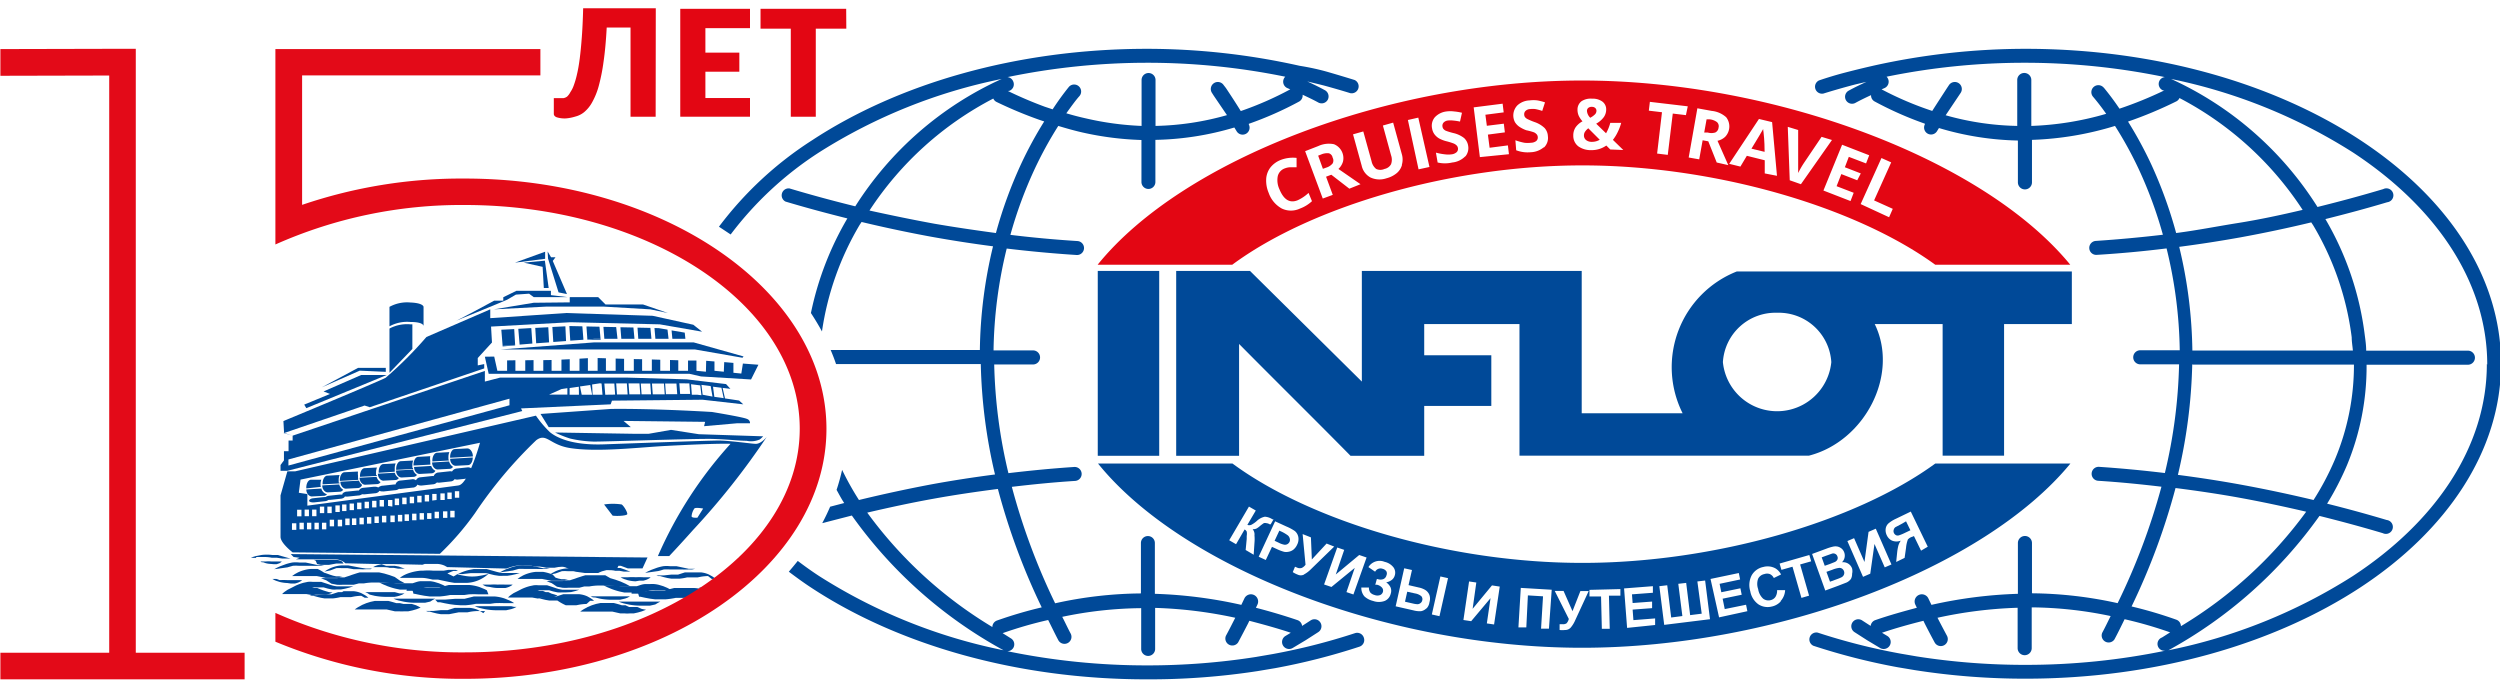 <svg id="Слой_1" data-name="Слой 1" xmlns="http://www.w3.org/2000/svg" viewBox="0 0 190 51.92">
  <defs>
    <style>
      .cls-1 {
        fill: #004998;
      }

      .cls-2 {
        fill: #e30613;
      }

      .cls-3 {
        fill: #e30a18;
      }
    </style>
  </defs>
  <title>Монтажная область 1</title>
  <g>
    <path class="cls-1" d="M179.4,10.66c-6.53-4.29-15.53-6.95-25.47-6.95h0A53.21,53.21,0,0,0,142.34,5q-1.09.25-2.09.51t-2,.6h0a.53.53,0,0,0,.33,1h0q1-.31,2-.58c.43-.12.85-.21,1.27-.31-.45.21-.9.42-1.35.67a.53.53,0,0,0,.51.93c.4-.22.8-.41,1.19-.59a.52.52,0,0,0,.27.48,26.34,26.34,0,0,0,3.82,1.69l0,.05a.53.53,0,0,0,.91.54l.16-.26a22.27,22.27,0,0,0,6,.95v3.18a.53.53,0,0,0,1.07,0V10.63a24.06,24.06,0,0,0,6.31-1.06,29.06,29.06,0,0,1,1.83,3.34,32.19,32.19,0,0,1,1.81,4.93q-2.55.3-5.1.47a.53.53,0,0,0,.07,1.06q2.64-.16,5.31-.49a34.25,34.25,0,0,1,1,7.74h-3a.53.53,0,0,0,0,1.07h2.95a38.91,38.91,0,0,1-1.08,8.26c-1.67-.2-3.34-.36-5-.47a.53.53,0,0,0-.07,1.06c1.6.1,3.21.26,4.81.45a49.46,49.46,0,0,1-3.33,8.85,31.16,31.16,0,0,0-6.51-.75V41.27a.53.53,0,0,0-1.07,0v3.86a34.52,34.52,0,0,0-6.57.84l-.23-.48a.53.53,0,0,0-1,.45l.12.25c-1,.27-2.1.57-3.16.94a.53.53,0,0,0-.35.44l-.65-.42a.53.53,0,1,0-.58.89l.95.61,1,.6a.53.53,0,1,0,.54-.92l-.4-.24c1.06-.36,2.11-.65,3.15-.91l.09.19q.37.73.76,1.45a.53.53,0,0,0,.94-.5c-.25-.47-.49-.92-.72-1.37a33.14,33.14,0,0,1,6.09-.76v3.07a.53.53,0,0,0,1.07,0v-3.1a30.15,30.15,0,0,1,6,.66c-.21.42-.41.84-.64,1.27a.53.53,0,0,0,.93.5c.28-.52.51-1,.77-1.53a31.29,31.29,0,0,1,3.46,1l-.62.39a.52.52,0,0,0,.27,1,52.42,52.42,0,0,1-10.65,1.08h0a52.73,52.73,0,0,1-8.24-.64l-1.28-.22a47.33,47.33,0,0,1-6.26-1.59.53.53,0,0,0-.33,1,48.75,48.75,0,0,0,6.4,1.63l1.31.22a54,54,0,0,0,8.41.65h0c9.93,0,18.94-2.66,25.47-6.95s10.67-10.35,10.67-17h0C190.07,21,186,15,179.4,10.66Zm-19.52-4h0a.53.53,0,0,0-.81.69h0c.28.33.63.77,1,1.3a23,23,0,0,1-5.69.92V6.08a.53.53,0,0,0-1.07,0V9.57a21.27,21.27,0,0,1-5.44-.81l1-1.49.14-.21a.53.53,0,1,0-.89-.59l-.14.21c-.33.51-.71,1.09-1.13,1.75A24.78,24.78,0,0,1,143,6.79l.21-.09h0a.53.53,0,0,0,.29-.69.51.51,0,0,0-.12-.18,52.24,52.24,0,0,1,10.49-1.06h0a52.39,52.39,0,0,1,10.66,1.09.52.52,0,0,0-.43.32.53.53,0,0,0,.29.69l.1,0a29.54,29.54,0,0,1-3.41,1.39A20.64,20.64,0,0,0,159.88,6.65Zm5.51,11.06a33.51,33.51,0,0,0-1.9-5.24,30.44,30.44,0,0,0-1.76-3.24,30.89,30.89,0,0,0,3.68-1.54.52.52,0,0,0,.23-.25A25,25,0,0,1,175,15.95c-1.65.39-3.29.74-4.92,1S167,17.5,165.39,17.71Zm10.27-.81.14.21a22,22,0,0,1,2.93,8.52c0,.33.06.67.09,1H166.62a35.28,35.28,0,0,0-1-7.88c1.54-.2,3.09-.44,4.65-.72Q173,17.54,175.66,16.9Zm-9,10.8h12.24A18.52,18.52,0,0,1,177.42,35a20.81,20.81,0,0,1-1.59,3q-2.72-.65-5.43-1.15c-1.63-.3-3.26-.55-4.88-.76A39.93,39.93,0,0,0,166.61,27.69ZM162,46.09a50.29,50.29,0,0,0,3.34-9c1.64.21,3.29.45,4.93.75s3.33.66,5,1.05a32.42,32.42,0,0,1-9.52,8.7.53.53,0,0,0-.34-.49A32.42,32.42,0,0,0,162,46.09ZM189,27.67h0c0,6.28-3.9,12-10.2,16.12a41.26,41.26,0,0,1-14,5.63h0a34.25,34.25,0,0,0,11.48-10.21c1.6.4,3.2.83,4.81,1.31a.53.53,0,1,0,.3-1c-1.51-.45-3-.86-4.53-1.24a22,22,0,0,0,1.5-2.9,19.55,19.55,0,0,0,1.5-7.66h7.7a.53.53,0,0,0,0-1.07h-7.73c0-.38-.05-.75-.1-1.12a23,23,0,0,0-3-8.88c1.56-.39,3.13-.81,4.7-1.28a.53.53,0,1,0-.3-1c-1.67.5-3.34.95-5,1.36A25.77,25.77,0,0,0,165,6a41.15,41.15,0,0,1,13.83,5.59c6.3,4.14,10.2,9.84,10.2,16.12Z"/>
    <path class="cls-2" d="M120.22,6.12c-14.65,0-30.34,6-36.8,14H93.65c6-4.44,16.62-7.55,26.61-7.55s20.71,3.11,26.82,7.55h10.26C150.78,12.11,134.88,6.12,120.22,6.12ZM98.8,15.85a1.61,1.61,0,0,1-1.38,0,2.16,2.16,0,0,1-1-1.19,2.37,2.37,0,0,1-.19-1.05,1.59,1.59,0,0,1,.32-.88,1.86,1.86,0,0,1,.8-.58A2.59,2.59,0,0,1,98.54,12v.71h-.47a1.28,1.28,0,0,0-.43.09.83.83,0,0,0-.53.59,1.62,1.62,0,0,0,.13,1q.49,1.19,1.38.83a3.06,3.06,0,0,0,.83-.56l.26.63A2.71,2.71,0,0,1,98.8,15.85Zm3.75-1.51-1.37-1.06-.4.15.51,1.38-.76.28-1.34-3.6,1-.39a1.92,1.92,0,0,1,1.19-.14,1.14,1.14,0,0,1,.69,1.31,1.23,1.23,0,0,1-.35.57L103.4,14Zm4-1.8a1.24,1.24,0,0,1-.4.62,2,2,0,0,1-.78.39,1.63,1.63,0,0,1-1.21-.06,1.34,1.34,0,0,1-.67-.89l-.66-2.39.78-.22.63,2.27a1,1,0,0,0,.35.58.75.75,0,0,0,.63,0,.73.73,0,0,0,.5-.36,1,1,0,0,0,0-.68l-.62-2.26.78-.22.66,2.4A1.43,1.43,0,0,1,106.54,12.53Zm1.26.33L107,9.12l.79-.18.85,3.75Zm3.56-1a1.61,1.61,0,0,1-1,.48,2.43,2.43,0,0,1-1.11,0l-.13-.75a4.48,4.48,0,0,0,.69.13,1.92,1.92,0,0,0,.5,0,.69.69,0,0,0,.39-.17.35.35,0,0,0,.09-.32.34.34,0,0,0-.1-.19.72.72,0,0,0-.21-.14,4.83,4.83,0,0,0-.54-.17,2.4,2.4,0,0,1-.58-.22,1.24,1.24,0,0,1-.34-.3,1,1,0,0,1-.19-.45,1,1,0,0,1,.2-.85,1.44,1.44,0,0,1,.89-.45,2.23,2.23,0,0,1,.58,0,3.92,3.92,0,0,1,.6.1l-.15.67a4.22,4.22,0,0,0-.53-.08,1.67,1.67,0,0,0-.4,0,.52.52,0,0,0-.33.17.36.36,0,0,0-.07.3.35.35,0,0,0,.08.18.51.51,0,0,0,.18.13,5.12,5.12,0,0,0,.56.17,2.08,2.08,0,0,1,.82.38,1,1,0,0,1,.31.59A1,1,0,0,1,111.36,11.9Zm1.1.07L112,8.16l2.2-.28.08.66-1.39.18.11.84,1.29-.16.08.66-1.29.17.13,1,1.39-.18.08.67Zm4.86-.75a1.62,1.62,0,0,1-1,.38,2.43,2.43,0,0,1-1.1-.15l-.06-.76a4.51,4.51,0,0,0,.68.19,2,2,0,0,0,.5,0,.69.69,0,0,0,.4-.13.35.35,0,0,0,.12-.31.34.34,0,0,0-.08-.2.66.66,0,0,0-.2-.15A4.28,4.28,0,0,0,116,9.9a2.45,2.45,0,0,1-.55-.28,1.2,1.2,0,0,1-.31-.33A1.1,1.1,0,0,1,115.33,8a1.44,1.44,0,0,1,.93-.37,2.29,2.29,0,0,1,.58,0,4,4,0,0,1,.58.15l-.21.65a3.87,3.87,0,0,0-.52-.14,1.6,1.6,0,0,0-.4,0,.52.52,0,0,0-.35.14.35.35,0,0,0-.1.29.34.34,0,0,0,.06.18.56.56,0,0,0,.17.14,4.8,4.8,0,0,0,.54.23,2.07,2.07,0,0,1,.78.46,1,1,0,0,1,.25.62A1,1,0,0,1,117.33,11.22Zm5.05.17-.3-.3a1.92,1.92,0,0,1-1.13.35,1.62,1.62,0,0,1-1-.29,1,1,0,0,1-.38-.8,1.12,1.12,0,0,1,.16-.62,1.5,1.5,0,0,1,.54-.48,1.69,1.69,0,0,1-.29-.43,1.14,1.14,0,0,1-.09-.45.79.79,0,0,1,.31-.65A1.27,1.27,0,0,1,121,7.5a1.24,1.24,0,0,1,.78.22.73.73,0,0,1,.29.61,1,1,0,0,1-.18.57,1.79,1.79,0,0,1-.58.5l.75.73a3.26,3.26,0,0,0,.32-.79h.83a3.68,3.68,0,0,1-.26.69,3.06,3.06,0,0,1-.37.6l.79.77Zm5.75-2.61-1-.12-.38,3.14-.81-.1.37-3.14-1-.12.08-.67,2.88.34Zm2.34,3.6-.64-1.61-.43-.08-.26,1.45-.8-.14L129,8.23l1.1.2a1.92,1.92,0,0,1,1.09.48,1.14,1.14,0,0,1-.07,1.48,1.22,1.22,0,0,1-.59.31l.82,1.85Zm3.65.83,0-1-1.36-.34-.49.82-.85-.21,2.26-3.41,1,.24.37,4.08Zm1.9.52-.15-4.06.79.24,0,2.4c0,.14,0,.3,0,.49s0,.31,0,.38a7.05,7.05,0,0,1,.43-.75l1.35-2,.79.24L136.87,14Zm5.13,0-1.21-.47-.36.92,1.3.5-.24.63-2.06-.8L140,11l2.06.8-.24.62-1.31-.5-.3.79,1.21.47Zm2.42,2.81-2.16-1,1.58-3.5.74.33-1.3,2.89,1.42.64Z"/>
    <path class="cls-1" d="M127.88,31.41h-7.67V20.59H103.5V29L95,20.59H89.39V34.64h4.78v-8.5c2.82,2.85,5.65,5.64,8.47,8.5h5.6V30.85h5.1V27h-5.1V24.63h7.24v10h22c4.24-1.09,6.88-6.15,5-10h5.16v10h4.67v-10h5.15v-4H132A7.82,7.82,0,0,0,127.88,31.41Zm7.18-7.64a4,4,0,0,1,4.12,3.75,4.14,4.14,0,0,1-8.24,0A4,4,0,0,1,135.07,23.77Z"/>
    <rect class="cls-1" x="83.43" y="20.59" width="4.67" height="14.05"/>
    <path class="cls-1" d="M120.26,42.78c-10,0-20.56-3.11-26.59-7.55H83.45c6.46,8,22.12,14,36.78,14s30.55-6,37.12-14H147.08C141,39.67,130.25,42.78,120.26,42.78ZM95.34,40.69a3.06,3.06,0,0,1,0,.56l-.06.91-.61-.36.08-.84s0,0,0-.07,0-.07,0-.16a.89.89,0,0,0,0-.33.37.37,0,0,0-.16-.16l-.65,1.12-.52-.3,1.5-2.56.52.3-.64,1.09a.4.4,0,0,0,.29,0,2,2,0,0,0,.42-.29,1.25,1.25,0,0,1,.62-.33,1.19,1.19,0,0,1,.58.2l.08,0-.22.38-.07,0a.57.57,0,0,0-.26-.09.34.34,0,0,0-.19,0,2.92,2.92,0,0,0-.33.25,1.38,1.38,0,0,1-.23.16.62.62,0,0,1-.29.05A.61.61,0,0,1,95.34,40.69Zm2.26,1.25a3.35,3.35,0,0,1-.58-.22l-.35-.16-.47,1-.54-.25,1.25-2.69.87.4a3.48,3.48,0,0,1,.63.34.78.78,0,0,1,.26.44.91.91,0,0,1-.09.6,1,1,0,0,1-.28.37.8.8,0,0,1-.35.16A.89.89,0,0,1,97.6,41.94Zm1.5,1.73a.55.55,0,0,1-.48,0,1.92,1.92,0,0,1-.37-.19l.17-.41.21.09a.49.49,0,0,0,.31,0,.77.77,0,0,0,.28-.24L99,40.59l.63.25.07,1.68,1.12-1.21.58.23-1.77,1.72A2.2,2.2,0,0,1,99.1,43.66ZM102.33,45l.63-1.84-1.77,1.45-.56-.19,1-2.81.53.18-.64,1.87,1.78-1.48.56.19-1,2.81ZM106,43.74a.64.64,0,0,1-.22.33,1,1,0,0,1-.43.19.94.94,0,0,1,.34.4.71.71,0,0,1,0,.48.78.78,0,0,1-.45.53,1.3,1.3,0,0,1-.89,0,1.46,1.46,0,0,1-.66-.35,1,1,0,0,1-.23-.67l.58,0a.58.58,0,0,0,.12.4.68.68,0,0,0,.31.17.59.59,0,0,0,.43,0,.38.38,0,0,0,.2-.23.35.35,0,0,0-.06-.32.72.72,0,0,0-.39-.23l-.13,0,.12-.43.06,0a.63.63,0,0,0,.44,0,.41.41,0,0,0,.23-.28.36.36,0,0,0,0-.3.48.48,0,0,0-.29-.2.46.46,0,0,0-.57.22L104,43.1a1,1,0,0,1,1.23-.4,1.17,1.17,0,0,1,.69.44A.69.69,0,0,1,106,43.74Zm2.4,2.5a.78.78,0,0,1-.4.21,1.79,1.79,0,0,1-.57-.06l-1.36-.31.65-2.89.59.13-.26,1.15.78.18a1.55,1.55,0,0,1,.51.2.79.79,0,0,1,.3.38.88.88,0,0,1,0,.53A.85.85,0,0,1,108.42,46.24Zm1,.59-.58-.13.65-2.89.58.13Zm4.15.63-.55-.08.28-1.92-1.47,1.75-.59-.09.43-2.93.55.08-.28,2,1.47-1.78.59.09Zm4.17.32-.6,0,.15-2.46-1.15-.07L116,47.68l-.6,0,.18-3,2.35.14Zm2-.65a2.24,2.24,0,0,1-.34.56.56.56,0,0,1-.44.19,1.75,1.75,0,0,1-.41,0v-.44h.23a.47.47,0,0,0,.3-.07.77.77,0,0,0,.17-.33l-1.07-2.13h.67l.68,1.54.6-1.53h.63Zm2.62.66h-.6l-.06-2.46-.88,0v-.5l2.35-.06v.5l-.87,0Zm1.32-.07-.23-3,2.19-.17,0,.5-1.59.12.05.66,1.48-.11,0,.5-1.48.11.06.8,1.65-.13,0,.5Zm2.82-.23-.37-2.94.6-.07.3,2.45.85-.11-.31-2.45.6-.07.3,2.45.88-.11L129,44.19l.59-.07.37,2.94Zm4.17-.57L130,44l2.15-.45.1.49-1.56.33.13.64,1.45-.3.1.49-1.45.3.16.79,1.62-.33.1.49Zm4.7-1.23a1.26,1.26,0,0,1-.71.41,1.28,1.28,0,0,1-1-.17,1.55,1.55,0,0,1-.62-1,1.61,1.61,0,0,1,.11-1.21,1.31,1.31,0,0,1,.88-.63,1.23,1.23,0,0,1,.93.11,1.17,1.17,0,0,1,.42.46l-.55.27a.63.63,0,0,0-.3-.3.63.63,0,0,0-.42,0,.67.67,0,0,0-.47.35,1.15,1.15,0,0,0,0,.79,1.24,1.24,0,0,0,.38.73.66.66,0,0,0,.57.11.6.6,0,0,0,.36-.24.89.89,0,0,0,.13-.52l.61,0A1.33,1.33,0,0,1,135.32,45.69Zm2.14-.42-.58.17-.68-2.37-.84.24-.14-.48,2.26-.65.14.48-.84.24ZM140.67,44a.87.87,0,0,1-.33.27l-.67.26-.95.35-1-2.78,1.11-.41a3.48,3.48,0,0,1,.5-.15.82.82,0,0,1,.33,0,.78.78,0,0,1,.3.15.67.67,0,0,1,.2.29.7.7,0,0,1-.17.75.76.76,0,0,1,.48.11.72.72,0,0,1,.29.37.88.88,0,0,1,0,.4A.78.78,0,0,1,140.67,44Zm2.57-.88-.78-1.78-.32,2.26-.55.24-1.19-2.72.51-.22.79,1.81.31-2.29.55-.24,1.19,2.72ZM146,41.85l-.54-1.11-.11.05A.7.7,0,0,0,145,41a2.38,2.38,0,0,0-.14.63l-.11.77-.64.31.07-.68a3.56,3.56,0,0,1,.1-.58,1.36,1.36,0,0,1,.18-.36.91.91,0,0,1-.66,0,.82.82,0,0,1-.4-.4.88.88,0,0,1-.09-.49.68.68,0,0,1,.2-.41,2.4,2.4,0,0,1,.57-.36l1.14-.55,1.29,2.67Z"/>
    <path class="cls-2" d="M101,11.65a1.15,1.15,0,0,0-.59.09l-.23.09.36,1,.25-.09a1,1,0,0,0,.49-.32.46.46,0,0,0,0-.44A.42.42,0,0,0,101,11.65Z"/>
    <path class="cls-2" d="M121.23,8.2a.37.37,0,0,0-.24-.08.42.42,0,0,0-.28.08.29.29,0,0,0-.1.24.8.8,0,0,0,.25.51,1.57,1.57,0,0,0,.35-.25.39.39,0,0,0,.12-.28A.28.28,0,0,0,121.23,8.2Z"/>
    <path class="cls-2" d="M134,9.81q-.17.31-.89,1.49l1,.24c0-.87-.07-1.36-.08-1.47S134,9.88,134,9.81Z"/>
    <path class="cls-2" d="M129.94,9.07l-.24,0-.18,1,.26,0a1,1,0,0,0,.58,0,.45.45,0,0,0,.25-.37.42.42,0,0,0-.12-.42A1.12,1.12,0,0,0,129.94,9.07Z"/>
    <path class="cls-2" d="M120.47,10a.5.5,0,0,0-.09.29.44.44,0,0,0,.17.36.68.68,0,0,0,.43.13,1.14,1.14,0,0,0,.6-.16l-.87-.87A1.15,1.15,0,0,0,120.47,10Z"/>
    <path class="cls-1" d="M97.49,40.45l-.26-.12-.36.77.3.14a1.51,1.51,0,0,0,.45.16.39.39,0,0,0,.23-.05.41.41,0,0,0,.16-.18.39.39,0,0,0,0-.28.42.42,0,0,0-.16-.22A3.3,3.3,0,0,0,97.49,40.45Z"/>
    <path class="cls-1" d="M107.54,45.1l-.59-.13-.17.76.57.13a1.85,1.85,0,0,0,.38.06.36.36,0,0,0,.22-.08.34.34,0,0,0,.14-.21.34.34,0,0,0-.07-.32A1,1,0,0,0,107.54,45.1Z"/>
    <path class="cls-1" d="M144.48,39.84l-.42.22a.32.32,0,0,0-.13.18.35.35,0,0,0,0,.25.37.37,0,0,0,.18.19.32.32,0,0,0,.23,0,3.42,3.42,0,0,0,.45-.19l.4-.19-.33-.68Z"/>
    <path class="cls-1" d="M139.25,42.07l-.48.17-.32.12.23.64.37-.13.4-.16a.39.39,0,0,0,.19-.18.3.3,0,0,0,0-.25.32.32,0,0,0-.15-.18A.34.34,0,0,0,139.25,42.07Z"/>
    <path class="cls-1" d="M140,43.22a.36.36,0,0,0-.22-.06,2,2,0,0,0-.52.14l-.45.16.27.75.52-.19a2.83,2.83,0,0,0,.38-.16.39.39,0,0,0,.16-.19.37.37,0,0,0,0-.27A.4.4,0,0,0,140,43.22Z"/>
    <path class="cls-1" d="M103.65,48.46a.53.53,0,0,0-.67-.34,47.36,47.36,0,0,1-6.26,1.59l-1.28.22a52.93,52.93,0,0,1-8.24.64h0a52.41,52.41,0,0,1-10.65-1.08.52.52,0,0,0,.46-.25.53.53,0,0,0-.19-.73l-.62-.39a31.2,31.2,0,0,1,3.46-1c.26.51.49,1,.77,1.53a.53.53,0,0,0,.94-.5c-.23-.43-.42-.85-.64-1.27a30.24,30.24,0,0,1,6-.66v3.1a.53.53,0,1,0,1.06,0V46.2a33.27,33.27,0,0,1,6.09.75c-.23.45-.46.91-.71,1.37a.53.53,0,0,0,.93.5q.39-.73.76-1.45l.09-.19c1,.26,2.1.56,3.15.91l-.4.24a.53.53,0,0,0,.54.92l1-.6.95-.61a.53.53,0,0,0-.58-.89l-.65.42a.53.53,0,0,0-.35-.44c-1.06-.36-2.12-.67-3.16-.94l.12-.25a.53.53,0,1,0-1-.45l-.23.48a34.52,34.52,0,0,0-6.57-.84V41.27a.53.53,0,0,0-1.06,0V45.1a31.17,31.17,0,0,0-6.52.75A49.48,49.48,0,0,1,76.9,37c1.6-.19,3.21-.35,4.81-.45a.53.53,0,0,0-.07-1.06c-1.66.11-3.32.27-5,.47a38.88,38.88,0,0,1-1.08-8.26h2.95a.53.53,0,0,0,0-1.07h-3a34.24,34.24,0,0,1,1-7.74q2.67.32,5.31.49a.53.53,0,1,0,.07-1.06q-2.55-.16-5.1-.47a32.29,32.29,0,0,1,1.81-4.93,29.11,29.11,0,0,1,1.83-3.35c.63.19,1.26.37,1.89.51a23.52,23.52,0,0,0,4.43.56v3.19a.53.53,0,1,0,1.06,0v-3.2a22.3,22.3,0,0,0,6-.94L94,10a.53.53,0,0,0,.91-.54l0-.05a26.24,26.24,0,0,0,3.82-1.69A.53.53,0,0,0,99,7.2c.4.19.79.37,1.19.59a.53.53,0,0,0,.72-.21.54.54,0,0,0-.21-.72c-.44-.24-.89-.46-1.35-.67.42.1.84.2,1.27.31.66.18,1.32.37,2,.58h0a.53.53,0,0,0,.33-1h0q-1-.31-2-.6T98.77,5A53.2,53.2,0,0,0,87.19,3.71h0c-9.94,0-18.94,2.66-25.47,6.95a27.2,27.2,0,0,0-7.08,6.57l.89.59a26.15,26.15,0,0,1,6.77-6.27A41.17,41.17,0,0,1,76.13,6,25.75,25.75,0,0,0,65,15.68c-1.66-.41-3.33-.86-5-1.36a.53.53,0,0,0-.3,1c1.57.47,3.14.89,4.7,1.28a23.58,23.58,0,0,0-2.77,7.19c.3.46.58.92.84,1.4a22.08,22.08,0,0,1,2.87-8.11l.14-.21q2.67.64,5.34,1.13c1.56.28,3.11.52,4.65.72a35.16,35.16,0,0,0-1,7.88H63.13c.15.35.29.71.41,1.07h11a40,40,0,0,0,1.08,8.39c-1.62.21-3.25.46-4.88.76Q68,37.34,65.28,38A22.17,22.17,0,0,1,64,35.71a15.25,15.25,0,0,1-.42,1.52c.19.34.37.69.58,1l-1.07.28q-.27.63-.6,1.25l2.25-.58A34.26,34.26,0,0,0,76.27,49.42h0a41.27,41.27,0,0,1-14-5.63c-.57-.37-1.11-.76-1.64-1.16q-.33.41-.68.82c.56.42,1.13.84,1.73,1.23,6.53,4.29,15.53,6.95,25.47,6.95h0A54,54,0,0,0,95.6,51l1.31-.22a48.64,48.64,0,0,0,6.4-1.63A.53.53,0,0,0,103.65,48.46ZM87.19,4.77h0A52.22,52.22,0,0,1,97.68,5.83a.52.52,0,0,0-.12.18.53.53,0,0,0,.29.69h0l.21.09A25,25,0,0,1,94.3,8.44c-.41-.66-.79-1.24-1.13-1.75L93,6.47a.53.53,0,0,0-.89.59l.14.22,1,1.47a21.32,21.32,0,0,1-5.43.82V6.08a.53.53,0,1,0-1.06,0V9.57A22.54,22.54,0,0,1,82.54,9c-.5-.11-1-.24-1.5-.39.38-.53.72-1,1-1.31h0a.53.53,0,0,0-.81-.69h0A20.46,20.46,0,0,0,80,8.31l-.6-.2a30.37,30.37,0,0,1-2.81-1.2l.1,0A.53.53,0,0,0,77,6.18a.52.52,0,0,0-.43-.32A52.42,52.42,0,0,1,87.19,4.77ZM71,17c-1.64-.3-3.28-.64-4.92-1a25,25,0,0,1,9.41-8.51.53.53,0,0,0,.23.25h0A31.67,31.67,0,0,0,79,9.11l.36.12a29.81,29.81,0,0,0-1.76,3.24,33.46,33.46,0,0,0-1.91,5.24C74.14,17.5,72.56,17.27,71,17Zm4.43,30.66a32.39,32.39,0,0,1-9.52-8.7c1.67-.39,3.34-.75,5-1.05s3.29-.54,4.93-.75a50.38,50.38,0,0,0,3.33,9,32.35,32.35,0,0,0-3.4,1A.53.53,0,0,0,75.42,47.63Z"/>
    <g>
      <path class="cls-2" d="M49.83,8.87H47.92V2.09H46.11q-.08,1.51-.24,2.6a14.28,14.28,0,0,1-.37,1.86A5.49,5.49,0,0,1,45,7.78a2.59,2.59,0,0,1-.59.73,1.73,1.73,0,0,1-.69.35A3.25,3.25,0,0,1,43,9a2,2,0,0,1-.7-.09q-.21-.09-.21-.26V7.46h.47l.26,0a.69.69,0,0,0,.28-.12A1.2,1.2,0,0,0,43.35,7a2.18,2.18,0,0,0,.26-.52,6.51,6.51,0,0,0,.24-.83q.12-.5.21-1.2t.16-1.65q.07-.94.1-2.17h5.52Z"/>
      <path class="cls-2" d="M53.61,2.14V4h2.58V5.45H53.61v2H57V8.87H51.7V.67H57V2.14Z"/>
      <path class="cls-2" d="M64.32,2.18H62V8.87h-1.9V2.18H57.8V.67h6.51Z"/>
    </g>
    <polygon class="cls-3" points="10.32 49.61 10.32 3.71 8.3 3.71 8.3 3.71 0.03 3.73 0.03 5.76 8.3 5.74 8.3 49.61 0.03 49.61 0.03 51.63 18.59 51.63 18.59 49.61 10.32 49.61"/>
    <g>
      <path class="cls-1" d="M52.69,24.68,49.6,24,43,23.79l-5.74.39,0-.67-4.85,2.1a29.39,29.39,0,0,1-3.1,3.1C28.78,29,21.54,32,21.54,32l.05.91,6.12-2.09.39.13L36.8,28l0-.33-.49.1,0-.56,1.08-1.18-.07-1.21,6.05-.33,6.77.16,3.22.56Z"/>
      <path class="cls-1" d="M56.17,30.44l-1.07-.16-.18-.8.59.07-.33-.36-3-.36-4.45-.13H38L36.85,29l0-.81L22.24,33.11v.37h-.31l0,.81h-.35l0,.7-.26.35v.44l.52,0,17.85-4.54-.09-.2,6.81-.31.1-.28,6.89-.07,3.09.35Zm-17.45.36-16.8,4.58v-.46l16.8-4.62ZM55,30.26l-.71-.1-.1-.77.64.08Zm-.85-.12L53.4,30l-.09-.75.7.09Zm-1.76-1,.06.8h-.76l-.06-.81Zm-4.62,0h.83l.06.83h-.83Zm-.07.84h-.81l-.06-.84h.81Zm1-.83h.72l.06.82h-.72Zm.85,0h.91l.06.82h-.91Zm1,0h.86l.06.81h-.86Zm-4.83,0,.07.85h-.75L45,29.22l.6-.09Zm-1.64.22.78-.11L45,30h-.79ZM44,30h-.71l0-.51.7-.1Zm-1.33-.43.45-.07,0,.49H41.73ZM46,30l-.07-.85h.76l.06.84Zm6.58,0-.06-.8.7.09.09.75L53,30Z"/>
      <g>
        <path class="cls-1" d="M24.14,43.24h-.52a2.55,2.55,0,0,0-.51.09,2.74,2.74,0,0,0-.48.18l-.22.12-.21.15.25,0,.24,0,.47,0h.91l.46.09.23.05.25,0,.26,0,.26,0,.25,0,.24-.07-.24-.05-.24,0-.23-.05-.22-.07-.22-.08-.24-.08A3.43,3.43,0,0,0,24.14,43.24Z"/>
        <path class="cls-1" d="M24,45.2l.26,0h.27l.26,0,.25-.07.24-.1L25,45l-.24-.07-.22-.07-.21-.08-.21-.09-.12,0-.12,0-.17-.05h0l.13,0,.15,0,.15,0,.15,0,.15,0,.15,0,.31.09.33.07a1.73,1.73,0,0,0,.35,0h.17l.16,0,.32-.06.32-.08.31-.1-.32,0h-.32l-.32,0h-.31a2.56,2.56,0,0,1-.57-.14l-.61-.2-.16,0-.16,0-.16,0-.18,0a1.93,1.93,0,0,0-.35,0l-.33.07a3.7,3.7,0,0,0-.62.23l-.29.15,0,0-.3.15-.22.15a1.43,1.43,0,0,0-.2.18h1.42l.22,0h.21l.45.08Z"/>
        <path class="cls-1" d="M25.19,44.36l.42.08a2.92,2.92,0,0,0,.43,0h.22l.21,0,.21,0,.1,0,.1,0,.39-.1.19,0,.19,0a4.25,4.25,0,0,1,.74-.07h.38l.39,0,.8.07.41,0,.41,0a4.08,4.08,0,0,0-.37-.2L30,43.85l-.39-.14-.4-.12-.41-.09-.21,0H28l-.22,0-.22,0-.21,0-.21.06-.4.13-.19.07-.19.06-.18.06h-.09l-.09,0-.38.06-.4,0-.82,0a3.21,3.21,0,0,0,.39.16Z"/>
        <path class="cls-1" d="M30.89,44.9h.18l.16,0,.16,0,.63-.17a3.48,3.48,0,0,1,.61-.11H33l.32,0,.16,0,.16,0,.33,0-.3-.16-.31-.13-.33-.1a2.27,2.27,0,0,0-.34-.06h-.35l-.34,0c-.22,0-.44.1-.65.16l-.16,0-.16,0-.07,0h-.52l-.32,0-.65-.07-.33,0-.33,0,.3.15.31.13a5.44,5.44,0,0,0,.64.2l.33.07.17,0h.36Z"/>
        <path class="cls-1" d="M25.56,43.18a3.37,3.37,0,0,1,.44,0l.21,0,.1,0h.11l.46.08.47,0a3.25,3.25,0,0,0,.47,0l.23,0,.11,0,.11-.05h-.23l-.23,0-.45-.07-.89-.17h-.12l-.12,0H26a2.22,2.22,0,0,0-.48.07,2.57,2.57,0,0,0-.45.16l-.21.11-.2.13.45-.09Z"/>
        <path class="cls-1" d="M38.37,43.55h-.15a3.15,3.15,0,0,1-.58-.12L37,43.25l-.16,0-.16,0-.16,0-.18,0-.34,0-.33.06a4.09,4.09,0,0,0-.62.2l-.3.14-.28.16L34,43.58l.14-.06.16-.07.16-.06.16,0h.18a.63.63,0,0,0-.17-.08l-.09,0h-.29l-.18,0-.34.06-.17,0h-.65a4.72,4.72,0,0,0-.75,0H32a3.75,3.75,0,0,0-.81.15,2.86,2.86,0,0,0-.42.16l-.1.05-.1.06a1.31,1.31,0,0,0-.18.13l.22,0h.21l.42,0h.42l.41,0c.27,0,.54.07.81.13l.1,0,.1,0,.21,0,.42.09c.28.06.56.12.85.16l.22,0,.22,0h.46a2.81,2.81,0,0,0,.46-.06,2.56,2.56,0,0,0,.44-.14,2.77,2.77,0,0,0,.4-.21,2.87,2.87,0,0,0,.36-.27l-.42.1-.41.07a3.26,3.26,0,0,1-.81,0,7.13,7.13,0,0,1-.8-.16l-.17,0,.32,0,.31,0,.62-.07h.6l.14,0,.15,0,.15,0,.15,0,.62.15.33.05a2,2,0,0,0,.34,0l.32,0,.32-.05.31-.07.31-.09-.32,0-.32,0-.32,0Z"/>
        <path class="cls-1" d="M31.3,45.9l-.32,0-.16,0h-.15l-.27-.06-.14,0-.14,0c-.19-.06-.4-.12-.61-.17l-.16,0-.16,0-.16,0h-.37l-.17,0-.33.07-.32.1-.31.13-.29.16a2.46,2.46,0,0,0-.28.19h.33l.32,0,.62,0h.58l.13,0,.15,0,.15,0,.15,0,.62.14.17,0,.17,0a2,2,0,0,0,.36,0h.16l.16,0,.32-.07.31-.09.31-.12L31.62,46Z"/>
        <path class="cls-1" d="M29,42.88l-.33.08-.16.06-.15.08h.33l.32,0c.21,0,.42,0,.62.06h.15l.07,0,.08,0,.33.06h.34l.17,0,.08,0,.08,0-.08,0-.08,0-.15-.05-.3-.11L30,43l-.08,0-.08,0-.08,0h-.08l-.34,0Z"/>
        <path class="cls-1" d="M19.47,42.33l.4,0c.27,0,.53,0,.79.06h.19l.1,0,.1,0,.41.06h.42l.21,0,.1,0,.1,0-.1,0-.1,0-.2-.05-.39-.11-.39-.11-.1,0-.1,0-.1,0H20.7a3.29,3.29,0,0,0-.84,0l-.41.08-.2.06-.19.08h.41Z"/>
        <path class="cls-1" d="M28.1,45.19l.37.09a4.82,4.82,0,0,0,.76.08h.38l.38,0a2.75,2.75,0,0,0,.38-.09l.19-.07.18-.1-.19,0-.19,0L30,45q-.37,0-.74,0c-.25,0-.5,0-.75,0l-.38,0-.19,0-.19,0,.18.08Z"/>
        <path class="cls-1" d="M22.11,44.35l.29,0a1.71,1.71,0,0,0,.29-.09l.14-.07a.62.62,0,0,0,.13-.1l-.15,0-.14,0-.28,0-.56,0a4.36,4.36,0,0,0-.57,0L21,44l-.15,0-.15,0,.14.08.14.06.28.09a2.86,2.86,0,0,0,.58.08Z"/>
        <path class="cls-1" d="M48.6,44.13l.29,0a1.71,1.71,0,0,0,.29-.09l.14-.07a.62.62,0,0,0,.13-.1l-.15,0-.14,0-.28,0a5.36,5.36,0,0,0-.56,0,4.35,4.35,0,0,0-.57,0l-.29,0-.15,0-.15,0,.14.08.14.06.28.09a2.86,2.86,0,0,0,.58.08Z"/>
        <path class="cls-1" d="M20.81,42.88l.21,0,.21-.07.1-.06.09-.08-.11,0-.1,0-.2,0-.4,0a2.63,2.63,0,0,0-.4,0l-.21,0-.1,0-.11,0,.1.06.1,0,.2.07a1.74,1.74,0,0,0,.41.06Z"/>
        <path class="cls-1" d="M37.24,44.61a2.85,2.85,0,0,0,.58.08h.29l.29,0a1.69,1.69,0,0,0,.29-.09l.14-.07a.62.62,0,0,0,.13-.1l-.15,0-.14,0-.28,0a5.26,5.26,0,0,0-.56,0,4.31,4.31,0,0,0-.57,0l-.29,0-.15,0-.15,0,.14.08.14.06Z"/>
        <path class="cls-1" d="M32.89,45.6l.19-.1-.2,0-.2,0-.39,0-.79,0c-.26,0-.53,0-.79,0l-.4,0-.2,0-.2,0,.19.08.2.06.4.09a5.37,5.37,0,0,0,.8.08h.4l.4,0,.4-.09Z"/>
        <path class="cls-1" d="M38.85,46.07l-.39,0-.79,0c-.26,0-.53,0-.79,0l-.4,0-.2,0-.2,0,.19.08.2.06.4.09a5.37,5.37,0,0,0,.8.08h.4l.4,0,.4-.09.2-.07.19-.1-.2,0Z"/>
        <path class="cls-1" d="M22.26,43a3.18,3.18,0,0,1,.45,0h.23l.24,0,.48,0a4.55,4.55,0,0,0,.49,0l.25,0,.24-.05-.24,0-.24,0-.47-.1-.47-.1-.24,0-.12,0h-.13a2.35,2.35,0,0,0-.51,0,3.83,3.83,0,0,0-.48.12l-.46.17-.22.1-.22.12,1-.14Z"/>
        <path class="cls-1" d="M50.45,43.28a3.17,3.17,0,0,1,.45,0h.23l.24,0,.48,0a4.55,4.55,0,0,0,.49,0l.25,0,.24-.05-.24,0-.24,0-.47-.1-.47-.1-.24,0-.12,0h-.13a2.35,2.35,0,0,0-.51,0,3.84,3.84,0,0,0-.48.12l-.46.17-.22.1-.22.12,1-.14Z"/>
        <path class="cls-1" d="M31.43,45.13l.09,0,.37.08.38.07.38.05.39,0h.4a6.29,6.29,0,0,0,.77-.11l.18,0,.18,0,.17,0h.18l.19,0,.18,0,.35-.05a6.82,6.82,0,0,1,.72,0h.76L37,44.86l-.18-.09-.37-.15a3.1,3.1,0,0,0-.78-.16h-.6l-.19,0h-.19l-.2,0-.19,0-.19,0-.72.18-.18,0-.09,0H33l-.36,0-.75.06-.38,0h-.19l-.19,0,.19.06Z"/>
        <path class="cls-1" d="M33.26,45.77l.09,0,.09,0,.37.08.38.07.38.05L35,46h.4a6.28,6.28,0,0,0,.77-.11l.18,0,.18,0,.17,0h.18l.19,0,.18,0,.35-.05a6.8,6.8,0,0,1,.72,0h.76l-.17-.11-.18-.09-.37-.15a3.1,3.1,0,0,0-.78-.16H37l-.19,0H36.6l-.2,0-.19,0-.19,0-.72.18-.18,0-.09,0h-.09l-.36,0-.75.06-.38,0h-.19l-.19,0Z"/>
        <path class="cls-1" d="M27.72,45.43H28l-.12-.1-.13-.09-.27-.15a1.92,1.92,0,0,0-.61-.16h-.47l-.14,0h-.15L26,45l-.15,0-.14,0-.53.17-.13,0-.06,0h-.06l-.26,0-.56.06-.29,0-.29,0,.14.05.14,0,.28.08.29.07.29.05.15,0h.47a3.94,3.94,0,0,0,.59-.1l.14,0,.13,0,.12,0h.14l.14,0,.13,0,.25-.05a4,4,0,0,1,.53-.05Z"/>
        <path class="cls-1" d="M36.73,46.6l-.13-.09-.27-.15a1.91,1.91,0,0,0-.61-.16h-.47l-.14,0H35l-.16,0-.15,0-.14,0-.53.17-.13,0-.06,0h-.06l-.26,0-.56.06-.29,0-.29,0,.14.05.14,0,.28.08.29.07.29.05.15,0h.47l.72-.14.13,0,.12,0h.14l.14,0,.13,0,.25-.05a4,4,0,0,1,.53-.05h.58Z"/>
        <path class="cls-1" d="M24.1,42.87l.29.06H25l.55-.1.27,0h.29L26,42.67l-.14-.06a1.25,1.25,0,0,0-.3-.06h-.3l-.29,0h-.14l-.13,0-.28,0-.28,0-.14,0-.15,0,.14.06Z"/>
      </g>
      <path class="cls-1" d="M41.27,43.46h-.52a2.56,2.56,0,0,0-.51.09,2.74,2.74,0,0,0-.48.18l-.22.12-.21.15.25,0,.24,0,.47,0h.91l.46.09.23.05.25,0,.26,0,.26,0,.25,0,.24-.07-.24-.05-.24,0-.23-.05-.22-.07L42,43.66l-.24-.08A3.43,3.43,0,0,0,41.27,43.46Z"/>
      <path class="cls-1" d="M41.1,45.43l.26,0h.27l.26,0,.25-.07.24-.1-.24-.08-.24-.07L41.67,45,41.47,45l-.21-.09-.12,0-.12,0-.17-.05h0l.13,0,.15,0,.15,0,.15,0,.15,0,.15,0,.31.09.33.07a1.72,1.72,0,0,0,.35,0h.17l.16,0L43.4,45l.32-.08.31-.1-.32,0h-.32l-.32,0h-.31a2.56,2.56,0,0,1-.57-.14l-.61-.2-.16,0-.16,0-.16,0-.18,0a1.92,1.92,0,0,0-.35,0l-.33.07a3.7,3.7,0,0,0-.62.23l-.29.15,0,0-.3.15-.22.15a1.43,1.43,0,0,0-.2.18H40l.22,0h.21l.45.08Z"/>
      <path class="cls-1" d="M42.33,44.59l.42.08a2.91,2.91,0,0,0,.43,0h.22l.21,0,.21,0,.1,0,.1,0,.39-.1.19,0,.19,0a4.25,4.25,0,0,1,.74-.07h.38l.39,0,.8.07.41,0,.41,0-.37-.2-.38-.17-.39-.14-.4-.12L46,43.72l-.21,0h-.65l-.22,0-.22,0-.21,0-.21.06-.4.13-.19.07-.19.06-.18.06h-.09l-.09,0-.38.06-.4,0-.82,0a3.23,3.23,0,0,0,.39.16Z"/>
      <path class="cls-1" d="M48,45.12h.18l.16,0,.16,0,.63-.17a3.49,3.49,0,0,1,.61-.11h.31l.32,0,.16,0,.16,0,.33,0-.3-.16-.31-.13-.33-.1a2.26,2.26,0,0,0-.34-.06,2.21,2.21,0,0,0-.35,0l-.34,0c-.22,0-.44.1-.65.16l-.16,0-.16,0-.07,0h-.52l-.32,0-.65-.07-.33,0-.33,0,.3.15.31.13a5.44,5.44,0,0,0,.64.2l.33.07.17,0H48Z"/>
      <path class="cls-1" d="M42.7,43.41a3.31,3.31,0,0,1,.44,0l.21,0,.1,0h.11l.46.08.47,0a3.25,3.25,0,0,0,.47,0l.23,0,.11,0,.11-.05h-.23l-.23,0-.45-.07-.89-.17h-.12l-.12,0h-.25a2.22,2.22,0,0,0-.48.07,2.57,2.57,0,0,0-.45.16l-.21.11-.2.13.45-.09Z"/>
      <path class="cls-1" d="M48.43,46.13l-.32,0-.16,0h-.15L47.54,46l-.14,0-.14,0c-.19-.06-.4-.12-.61-.17l-.16,0-.16,0-.16,0h-.37l-.17,0-.33.07-.32.1-.31.13-.29.16a2.47,2.47,0,0,0-.28.19h.33l.32,0,.62,0h.58l.13,0,.15,0,.15,0,.15,0,.62.14.17,0,.17,0a2,2,0,0,0,.36,0H48l.16,0,.32-.07.31-.09.31-.12-.32-.06Z"/>
      <path class="cls-1" d="M46.14,43.1l-.33.08-.16.06-.15.08h.33l.32,0c.21,0,.42,0,.62.06h.15l.07,0,.08,0,.33.06h.34l.17,0,.08,0,.08,0-.08,0-.08,0-.15-.05-.3-.11-.3-.11-.08,0-.08,0-.08,0h-.08l-.34,0Z"/>
      <path class="cls-1" d="M45.24,45.41l.37.09a4.83,4.83,0,0,0,.76.08h.38l.38,0,.38-.09.19-.07.18-.1-.19,0-.19,0-.37,0-.74,0c-.25,0-.5,0-.75,0l-.38,0-.19,0-.19,0,.18.08Z"/>
      <path class="cls-1" d="M53.7,44.84a2.84,2.84,0,0,0,.58.08h.29l.29,0a1.68,1.68,0,0,0,.29-.09l.14-.07a.63.63,0,0,0,.13-.1l-.15,0-.14,0-.28,0a5.35,5.35,0,0,0-.56,0,4.32,4.32,0,0,0-.57,0l-.29,0-.15,0-.15,0,.14.07.14.06Z"/>
      <path class="cls-1" d="M50,45.82l.19-.1-.2,0-.2,0-.39,0q-.39,0-.79,0c-.26,0-.53,0-.79,0l-.4,0-.2,0-.2,0,.19.08.2.06.4.09a5.35,5.35,0,0,0,.8.08H49l.4,0,.4-.09Z"/>
      <path class="cls-1" d="M39.4,43.24a3.16,3.16,0,0,1,.45,0h.23l.24,0,.48,0a4.55,4.55,0,0,0,.49,0l.25,0,.24-.05-.24,0-.24,0-.47-.1-.47-.1-.24,0-.12,0h-.13a2.36,2.36,0,0,0-.51,0,3.88,3.88,0,0,0-.48.12l-.46.17-.22.1-.22.12,1-.14Z"/>
      <path class="cls-1" d="M48.57,45.35l.09,0,.37.08.38.07.38.05.39,0h.4a6.31,6.31,0,0,0,.77-.11l.18,0,.18,0,.17,0h.18l.19,0,.18,0,.35-.05a6.8,6.8,0,0,1,.72,0h.76l-.17-.11L53.94,45l-.37-.15a3.1,3.1,0,0,0-.78-.16h-.6l-.19,0h-.19l-.2,0-.19,0-.19,0-.72.18-.18,0-.09,0h-.09l-.36,0-.75.06-.38,0h-.19l-.19,0,.19.06Z"/>
      <path class="cls-1" d="M44.85,45.66h.3l-.12-.1-.13-.09-.27-.15a1.91,1.91,0,0,0-.61-.16h-.47l-.14,0h-.15l-.16,0-.15,0-.14,0-.53.17-.13,0-.06,0H42l-.26,0-.56.06-.29,0-.29,0,.14.05.14,0,.28.08.29.07.29.05.15,0h.47A3.92,3.92,0,0,0,43,46l.14,0,.13,0,.12,0h.14l.14,0,.13,0,.25-.05a4,4,0,0,1,.53-.05Z"/>
      <path class="cls-1" d="M54.09,44h.3l-.12-.1-.13-.09-.27-.15a1.92,1.92,0,0,0-.61-.16H52.8l-.14,0h-.15l-.16,0-.15,0-.14,0-.53.17-.13,0-.06,0h-.06l-.26,0-.56.06-.29,0-.29,0,.14.05.14,0,.28.08.29.07.29.05.15,0h.47a3.94,3.94,0,0,0,.59-.1l.14,0,.13,0,.12,0h.14l.14,0,.13,0,.25-.05a4,4,0,0,1,.53-.05Z"/>
      <path class="cls-1" d="M41.24,43.09l.29.06h.6l.55-.1L43,43h.29l-.13-.09L43,42.83a1.24,1.24,0,0,0-.3-.06h-.3l-.29,0h-.14l-.13,0-.28,0-.28,0-.14,0L41,43l.14.06Z"/>
      <polygon class="cls-1" points="56.51 27.09 52.71 26.02 45.18 26.02 38.03 26.56 45.96 26.56 52.82 26.56 56.43 27.19 56.51 27.09"/>
      <polygon class="cls-1" points="21.59 32.89 21.54 32.91 22.24 33.11 21.59 32.9 21.59 32.89"/>
      <path class="cls-1" d="M57.39,33.73c-.22,0-2-.25-2.76-.25s-6.2.2-8.73.29-3.67-.57-4.1-.92a8.07,8.07,0,0,1-1.07-1.26L22.44,35.82h-.6l-.52,1.83V40.8c0,.48.92,1.18.92,1.18l11.19.11A21.23,21.23,0,0,0,36.1,39a33.42,33.42,0,0,1,4.65-5.54c.79-.59,1,.34,2.56.59,2.11.34,5.42-.07,7.33-.16,4.18-.22,4.88-.16,4.88-.16A31.2,31.2,0,0,0,50,42.26h.86s.68-.71,1.83-2a55.59,55.59,0,0,0,5.58-7.05S57.81,33.78,57.39,33.73ZM22.52,40.27l-.33,0v-.5l.33,0Zm.06-1.53.33,0v.5l-.33,0Zm.51,1.49-.33,0v-.5l.33,0Zm.57,0-.33,0v-.5l.33,0Zm-.51-1v-.5l.33,0v.5Zm1.08,1-.33,0v-.5l.33,0Zm-.51-1v-.5l.33,0v.5Zm1.08,1-.33,0v-.5l.33,0ZM24.31,39v-.5l.33,0V39Zm1.08,1-.33,0v-.5l.33,0ZM24.88,39v-.5l.33,0v.5ZM26,40l-.33,0v-.5l.33,0Zm-.51-1.09v-.5l.33,0v.5Zm1.08,1-.33,0v-.5l.33,0ZM26,38.84v-.5l.33,0v.5Zm1.08,1.06-.33,0v-.5l.33,0Zm-.51-1.13v-.5l.33,0v.5Zm1.08,1.08-.33,0v-.5l.33,0Zm-.51-1.15v-.5l.33,0v.5Zm1.08,1.1-.33,0v-.5l.33,0Zm-.51-1.17v-.5l.33,0v.5Zm1.08,1.12-.33,0v-.5l.33,0Zm-.51-1.19v-.5l.33,0v.5Zm1.08,1.14-.33,0v-.5l.33,0Zm-.51-1.21V38l.33,0v.5ZM30,39.68l-.33,0v-.5l.33,0Zm-.51-1.23V38l.33,0v.5Zm1.08,1.18-.33,0v-.5l.33,0ZM30,38.39v-.5l.33,0v.5Zm1.08,1.2-.33,0v-.5l.33,0Zm-.51-1.27v-.5l.33,0v.5Zm1.08,1.22-.33,0v-.5l.33,0Zm-.51-1.29v-.5l.33,0v.5Zm1.08,1.24-.33,0V39l.33,0Zm-.51-1.31v-.5l.33,0v.5Zm1.08,1.26-.33,0V39l.33,0Zm-.51-1.33v-.5l.33,0v.5Zm1.08,1.28-.33,0v-.5l.33,0Zm-.51-1.35v-.5l.33,0V38ZM34,39.36l-.33,0v-.5l.33,0ZM33.47,38v-.5l.33,0V38Zm1.08,1.32-.33,0v-.5l.33,0ZM34,37.93v-.5l.33,0v.5Zm.9-.1-.33,0v-.5l.33,0Zm-.1-.93L23.36,38.43v-.88l-.65-.1.13-1,13.64-2.8S35.61,36.79,34.85,36.89ZM53,39.35c-.2,0-.42,0-.44-.11a1.22,1.22,0,0,1,.21-.59c.09-.11.67,0,.67,0Z"/>
      <g>
        <g>
          <polygon class="cls-1" points="36.2 28.61 36.2 29.11 36.57 29.01 36.57 28.51 36.2 28.61"/>
          <polygon class="cls-1" points="35.56 28.83 35.56 29.33 35.93 29.23 35.93 28.73 35.56 28.83"/>
          <polygon class="cls-1" points="34.93 29.05 34.93 29.55 35.3 29.45 35.3 28.95 34.93 29.05"/>
          <polygon class="cls-1" points="34.3 29.27 34.3 29.77 34.67 29.67 34.67 29.17 34.3 29.27"/>
          <polygon class="cls-1" points="33.66 29.48 33.66 29.98 34.03 29.89 34.03 29.39 33.66 29.48"/>
          <polygon class="cls-1" points="33.03 29.7 33.03 30.2 33.4 30.1 33.4 29.61 33.03 29.7"/>
          <polygon class="cls-1" points="32.4 29.92 32.4 30.42 32.77 30.32 32.77 29.82 32.4 29.92"/>
          <polygon class="cls-1" points="31.77 30.14 31.77 30.64 32.13 30.54 32.13 30.04 31.77 30.14"/>
          <polygon class="cls-1" points="31.13 30.36 31.13 30.86 31.5 30.76 31.5 30.26 31.13 30.36"/>
          <polygon class="cls-1" points="30.5 30.58 30.5 31.07 30.87 30.98 30.87 30.48 30.5 30.58"/>
          <polygon class="cls-1" points="29.87 30.8 29.87 31.29 30.23 31.2 30.23 30.7 29.87 30.8"/>
          <polygon class="cls-1" points="29.23 31.01 29.23 31.51 29.6 31.41 29.6 30.91 29.23 31.01"/>
          <polygon class="cls-1" points="28.6 31.23 28.6 31.73 28.97 31.63 28.97 31.13 28.6 31.23"/>
          <polygon class="cls-1" points="27.97 31.45 27.97 31.95 28.34 31.85 28.34 31.35 27.97 31.45"/>
          <polygon class="cls-1" points="27.33 31.67 27.33 32.17 27.7 32.07 27.7 31.57 27.33 31.67"/>
          <polygon class="cls-1" points="26.7 31.89 26.7 32.38 27.07 32.29 27.07 31.79 26.7 31.89"/>
          <polygon class="cls-1" points="26.07 32.1 26.07 32.6 26.44 32.5 26.44 32.01 26.07 32.1"/>
        </g>
        <g>
          <polygon class="cls-1" points="35.46 27.33 35.46 28 35.77 27.86 35.77 27.2 35.46 27.33"/>
          <polygon class="cls-1" points="34.83 27.56 34.83 28.23 35.14 28.09 35.14 27.43 34.83 27.56"/>
          <polygon class="cls-1" points="34.2 27.79 34.2 28.45 34.52 28.32 34.52 27.66 34.2 27.79"/>
          <polygon class="cls-1" points="33.57 28.02 33.57 28.68 33.89 28.55 33.89 27.89 33.57 28.02"/>
          <polygon class="cls-1" points="32.95 28.25 32.95 28.91 33.26 28.78 33.26 28.12 32.95 28.25"/>
          <polygon class="cls-1" points="32.32 28.48 32.32 29.14 32.63 29.01 32.63 28.34 32.32 28.48"/>
          <polygon class="cls-1" points="31.69 28.7 31.69 29.37 32 29.24 32 28.57 31.69 28.7"/>
          <polygon class="cls-1" points="31.06 28.93 31.06 29.6 31.38 29.47 31.38 28.8 31.06 28.93"/>
          <polygon class="cls-1" points="30.43 29.16 30.43 29.83 30.75 29.7 30.75 29.03 30.43 29.16"/>
          <polygon class="cls-1" points="29.8 29.39 29.8 30.06 30.12 29.93 30.12 29.26 29.8 29.39"/>
          <polygon class="cls-1" points="29.18 29.62 29.18 30.29 29.49 30.16 29.49 29.49 29.18 29.62"/>
          <polygon class="cls-1" points="28.55 29.85 28.55 30.52 28.86 30.39 28.86 29.72 28.55 29.85"/>
        </g>
      </g>
      <polygon class="cls-1" points="29.39 28.5 27.45 28.5 24.59 29.75 25.08 29.94 23.12 30.75 23.28 31.02 29.39 28.5"/>
      <polygon class="cls-1" points="37.54 23.51 41.56 23.3 45.85 23.3 49.42 23.51 50.76 23.79 48.87 23.14 46.02 23.14 45.46 22.58 43.3 22.58 43.3 22.98 40.56 23.01 37.54 23.51"/>
      <polygon class="cls-1" points="29.32 27.96 27.21 27.96 24.45 29.44 27.34 28.17 29.32 28.26 29.32 27.96"/>
      <path class="cls-1" d="M34.56,24.42c.1,0,3-1.57,3-1.57h.69v-.26l1-.49h2.62v.33l1.25.15-2.56,0-.35-.26-1,.07-.67.39-.74.31Z"/>
      <polygon class="cls-1" points="39.14 19.96 41.43 19.13 41.43 19.67 39.14 19.96"/>
      <polygon class="cls-1" points="41.62 19.11 41.88 19.55 42.22 19.55 42.01 19.83 43.09 22.35 42.45 22.22 41.65 19.65 41.62 19.11"/>
      <path class="cls-1" d="M46.56,39.19c.39.05,1.07,0,1.11-.11s-.23-.6-.42-.74a4.4,4.4,0,0,0-1.34,0Z"/>
      <polygon class="cls-1" points="41.41 19.81 39.8 19.96 41.24 20.28 41.33 21.89 41.7 21.89 41.41 19.81"/>
      <path class="cls-1" d="M31.19,24.47c1,0,1,.29,1,.32V23.32s0-.29-1-.33a2.79,2.79,0,0,0-1.59.33V24.8A2.79,2.79,0,0,1,31.19,24.47Z"/>
      <path class="cls-1" d="M31.34,24.65h-.15a2.83,2.83,0,0,0-1.59.32v3.36l1.74-1.81Z"/>
      <polygon class="cls-1" points="56.46 27.63 56.34 28.39 55.74 28.33 55.74 27.58 55.04 27.52 55.01 28.25 54.3 28.18 54.3 27.47 53.67 27.42 53.65 28.25 52.93 28.18 52.93 27.4 52.29 27.4 52.29 28.18 51.55 28.18 51.55 27.38 50.92 27.36 50.92 28.18 50.18 28.18 50.18 27.34 49.54 27.32 49.54 28.18 48.8 28.18 48.8 27.3 48.17 27.29 48.17 28.18 47.43 28.18 47.43 27.27 46.79 27.25 46.79 28.18 46.05 28.18 46.05 27.23 45.42 27.21 45.42 28.18 44.68 28.18 44.68 27.22 44.04 27.26 44.04 28.18 43.3 28.18 43.3 27.3 42.67 27.33 42.67 28.18 41.92 28.18 41.92 27.36 41.29 27.37 41.29 28.18 40.55 28.18 40.55 27.37 39.92 27.38 39.92 28.18 39.17 28.18 39.17 27.38 38.54 27.39 38.54 28.18 37.8 28.18 37.56 27.1 36.85 27.11 37.14 28.41 42.22 28.41 45.23 28.41 52.4 28.41 53.28 28.61 57.08 28.84 57.64 27.72 56.46 27.63"/>
      <polygon class="cls-1" points="39.08 25.01 38.1 25.06 38.2 26.29 39.15 26.21 39.08 25.01"/>
      <polygon class="cls-1" points="39.15 26.25 39.15 26.21 38.2 26.29 38.2 26.33 39.15 26.25"/>
      <polygon class="cls-1" points="40.25 24.94 39.39 24.99 39.49 26.19 40.46 26.11 40.38 24.94 40.25 24.94"/>
      <polygon class="cls-1" points="40.68 24.92 40.75 26.09 41.73 26.02 41.67 24.87 40.68 24.92"/>
      <polygon class="cls-1" points="41.98 24.85 42.05 25.99 43.02 25.92 42.97 24.8 41.98 24.85"/>
      <polygon class="cls-1" points="43.33 24.78 43.27 24.78 43.34 25.89 44.34 25.82 44.26 24.8 43.33 24.78"/>
      <polygon class="cls-1" points="44.57 24.81 44.64 25.8 45.17 25.75 45.64 25.75 45.56 24.83 44.57 24.81"/>
      <polygon class="cls-1" points="44.64 25.8 44.64 25.82 45.65 25.82 45.64 25.75 45.17 25.75 44.64 25.8"/>
      <polygon class="cls-1" points="45.86 24.84 45.93 25.75 46.93 25.75 46.83 24.86 45.86 24.84"/>
      <polygon class="cls-1" points="47.15 24.87 47.22 25.75 48.22 25.75 48.14 24.89 47.15 24.87"/>
      <polygon class="cls-1" points="48.45 24.9 48.51 25.75 49.51 25.75 49.43 24.92 48.45 24.9"/>
      <polygon class="cls-1" points="50.07 24.94 49.74 24.93 49.81 25.75 50.81 25.75 50.73 25.05 50.07 24.94"/>
      <polygon class="cls-1" points="51.1 25.75 52.09 25.75 52.04 25.28 51.04 25.11 51.1 25.75"/>
      <path class="cls-1" d="M56.77,31.84c-.23-.13-2.66-.53-2.66-.53-4.93-.29-7.69-.23-7.69-.23l-5.34.38.62,1,6.24,0-.55-.47,6.2.07-.08.33L56,32.17c.47,0,1,0,1,0A.32.32,0,0,0,56.77,31.84Z"/>
      <path class="cls-1" d="M57.74,33.4a1.62,1.62,0,0,1-1,.1c-.59,0-1.31-.1-2.55-.14s-8.49.22-9.09.2a8.93,8.93,0,0,1-1.77-.23,8.14,8.14,0,0,1-1.15-.46l6.11.1,1,0L51,32.67l2.11.33,4.89.16A2,2,0,0,1,57.74,33.4Z"/>
      <g>
        <path class="cls-1" d="M24.36,37v-.18h0a1,1,0,0,1,.06-.36l-.78,0c-.22,0-.38.31-.36.66L24.39,37l0-.1Z"/>
        <path class="cls-1" d="M24.42,37.13l-1.14.07c0,.31.22.54.43.53l.93-.05a.3.3,0,0,0,.21-.12A.59.59,0,0,1,24.42,37.13Z"/>
        <path class="cls-1" d="M25.74,36.67v-.18h0a1,1,0,0,1,.07-.39h0l-.93.05c-.22,0-.38.31-.36.66l1.28-.07,0-.06Z"/>
        <path class="cls-1" d="M25.78,36.82l-1.29.07c0,.31.22.54.43.53l.93-.05a.32.32,0,0,0,.23-.15A.7.7,0,0,1,25.78,36.82Z"/>
        <path class="cls-1" d="M27.21,36.33v-.18h0a1,1,0,0,1,0-.31h-.09l-.93.05c-.22,0-.38.31-.36.66l1.39-.08a1.09,1.09,0,0,1,0-.13Z"/>
        <path class="cls-1" d="M27.28,36.53l-1.41.08c0,.31.22.54.43.53l.93-.05a.36.36,0,0,0,.29-.24A.7.7,0,0,1,27.28,36.53Z"/>
        <path class="cls-1" d="M31.34,35.54v-.18h0A1,1,0,0,1,31.4,35h0l-.93.05c-.22,0-.38.31-.36.66l1.28-.07,0-.06Z"/>
        <path class="cls-1" d="M31.39,35.69l-1.29.07c0,.31.22.54.43.53l.93-.05a.32.32,0,0,0,.23-.15A.7.7,0,0,1,31.39,35.69Z"/>
        <path class="cls-1" d="M28.58,36.1v-.18h0a1,1,0,0,1,.07-.39h0l-.93.05c-.22,0-.38.31-.36.66l1.28-.07,0-.06Z"/>
        <path class="cls-1" d="M28.62,36.24l-1.29.07c0,.31.22.54.43.53l.93-.05a.32.32,0,0,0,.23-.15A.7.7,0,0,1,28.62,36.24Z"/>
        <path class="cls-1" d="M30,35.79v-.18h0a1,1,0,0,1,.07-.39h0l-.93.05c-.22,0-.38.31-.36.66L30,35.85l0-.06Z"/>
        <path class="cls-1" d="M30,35.93,28.72,36c0,.31.22.54.43.53l.93-.05a.32.32,0,0,0,.23-.15A.7.7,0,0,1,30,35.93Z"/>
        <path class="cls-1" d="M32.7,35.2V35h0a1,1,0,0,1,0-.33l-.91.05c-.22,0-.38.31-.36.66l1.28-.07a1.1,1.1,0,0,1,0-.13Z"/>
        <path class="cls-1" d="M32.77,35.41l-1.3.08c0,.31.22.54.43.53l.93-.05a.34.34,0,0,0,.26-.19A.64.64,0,0,1,32.77,35.41Z"/>
        <path class="cls-1" d="M35.94,34.69c0-.35-.22-.63-.44-.61l-.93.05c-.22,0-.38.31-.36.66Z"/>
        <path class="cls-1" d="M34.08,34.93v-.18h0a1,1,0,0,1,.07-.39h0l-.93.05c-.22,0-.38.31-.36.66L34.11,35l0-.06Z"/>
        <path class="cls-1" d="M34.13,35.07l-1.29.08c0,.31.22.54.43.53l.93-.05a.32.32,0,0,0,.23-.15A.7.7,0,0,1,34.13,35.07Z"/>
        <path class="cls-1" d="M34.21,34.87c0,.31.22.54.43.53l.93-.05c.2,0,.36-.26.36-.58Z"/>
      </g>
      <path class="cls-1" d="M25,37.9c0-.09-.19-.14-.4-.12l-.74.08c-.21,0-.38.11-.37.2h0c0,.09.19.14.4.12l.74-.08c.21,0,.38-.11.37-.2Z"/>
      <path class="cls-1" d="M26.21,37.71c0-.09-.19-.14-.4-.12l-.74.08c-.21,0-.38.11-.37.2h0c0,.09.19.14.4.12l.74-.08c.21,0,.38-.11.37-.2Z"/>
      <path class="cls-1" d="M27.59,37.43c0-.1-.2-.17-.42-.15l-.78.08c-.22,0-.39.13-.38.23h0c0,.1.2.17.42.15l.78-.08c.22,0,.39-.13.38-.23Z"/>
      <path class="cls-1" d="M28.86,37.2c0-.14-.21-.23-.43-.21l-.78.08c-.22,0-.39.15-.38.29h0c0,.14.21.23.43.21l.78-.08c.22,0,.39-.15.38-.29Z"/>
      <path class="cls-1" d="M30.4,37c0-.12-.21-.2-.45-.18l-.83.09c-.24,0-.42.14-.41.26h0c0,.12.21.2.45.18l.83-.09c.24,0,.42-.14.41-.26Z"/>
      <path class="cls-1" d="M31.75,36.7a.39.39,0,0,0-.46-.27l-.83.09c-.24,0-.41.19-.4.36h0a.39.39,0,0,0,.46.27l.83-.09c.24,0,.41-.19.4-.36Z"/>
      <path class="cls-1" d="M33.28,36.45c0-.17-.22-.3-.46-.27l-.83.09c-.24,0-.41.19-.4.36h0c0,.17.22.29.46.27l.83-.09c.24,0,.41-.19.4-.36Z"/>
      <path class="cls-1" d="M34.63,36.16a.41.41,0,0,0-.47-.34l-.83.09a.41.41,0,0,0-.39.43h0a.41.41,0,0,0,.47.34l.83-.09a.41.41,0,0,0,.39-.43Z"/>
      <path class="cls-1" d="M36,35.9a.43.43,0,0,0-.47-.38l-.83.09a.43.43,0,0,0-.39.46h0a.43.43,0,0,0,.47.38l.83-.09A.43.43,0,0,0,36,35.9Z"/>
      <path class="cls-1" d="M22.1,42.11l.21.22.46.06-.28.12,0,0h.38l.12,0,.24,0,.15,0h.31l.09,0,.15,0,.15,0,.29,0,.27,0,.13,0,.14,0,.31,0h.32a1.36,1.36,0,0,1,.33.07l.16.07.15.1.06.06,2.6.06.13,0,.35,0h0l.32,0,.09,0,.09,0,.09,0h0l2.2.05.17-.06.12,0,.12,0,.13,0h.12l.12,0h.39a1.6,1.6,0,0,1,.51.13l.2.11,4.5.11.28-.1a4,4,0,0,1,.5-.12,2.6,2.6,0,0,1,.44,0H40l.12,0,.24,0,.33.07.22,0,.15,0,.15,0,.29,0,.27,0,.13,0,.14,0,.31,0h.32a1.36,1.36,0,0,1,.33.07l.16.07.15.1.1.09h.22l.83.16,1,0,.12-.06.17-.07.34-.09.35,0h0l.32,0,.09,0L47,43l.09,0,.09,0,.35.13.19.07,1.11,0,.38-.83Z"/>
    </g>
    <path class="cls-3" d="M35.32,13.57a37.51,37.51,0,0,0-12.36,2V5.73H41.07v-2H20.93V18.58a34.74,34.74,0,0,1,14.39-3c14,0,25.46,7.62,25.46,17s-11.42,17-25.46,17a34.74,34.74,0,0,1-14.39-3v2.19a36.84,36.84,0,0,0,14.39,2.82c15.16,0,27.49-8.53,27.49-19S50.47,13.57,35.32,13.57Z"/>
  </g>
</svg>
